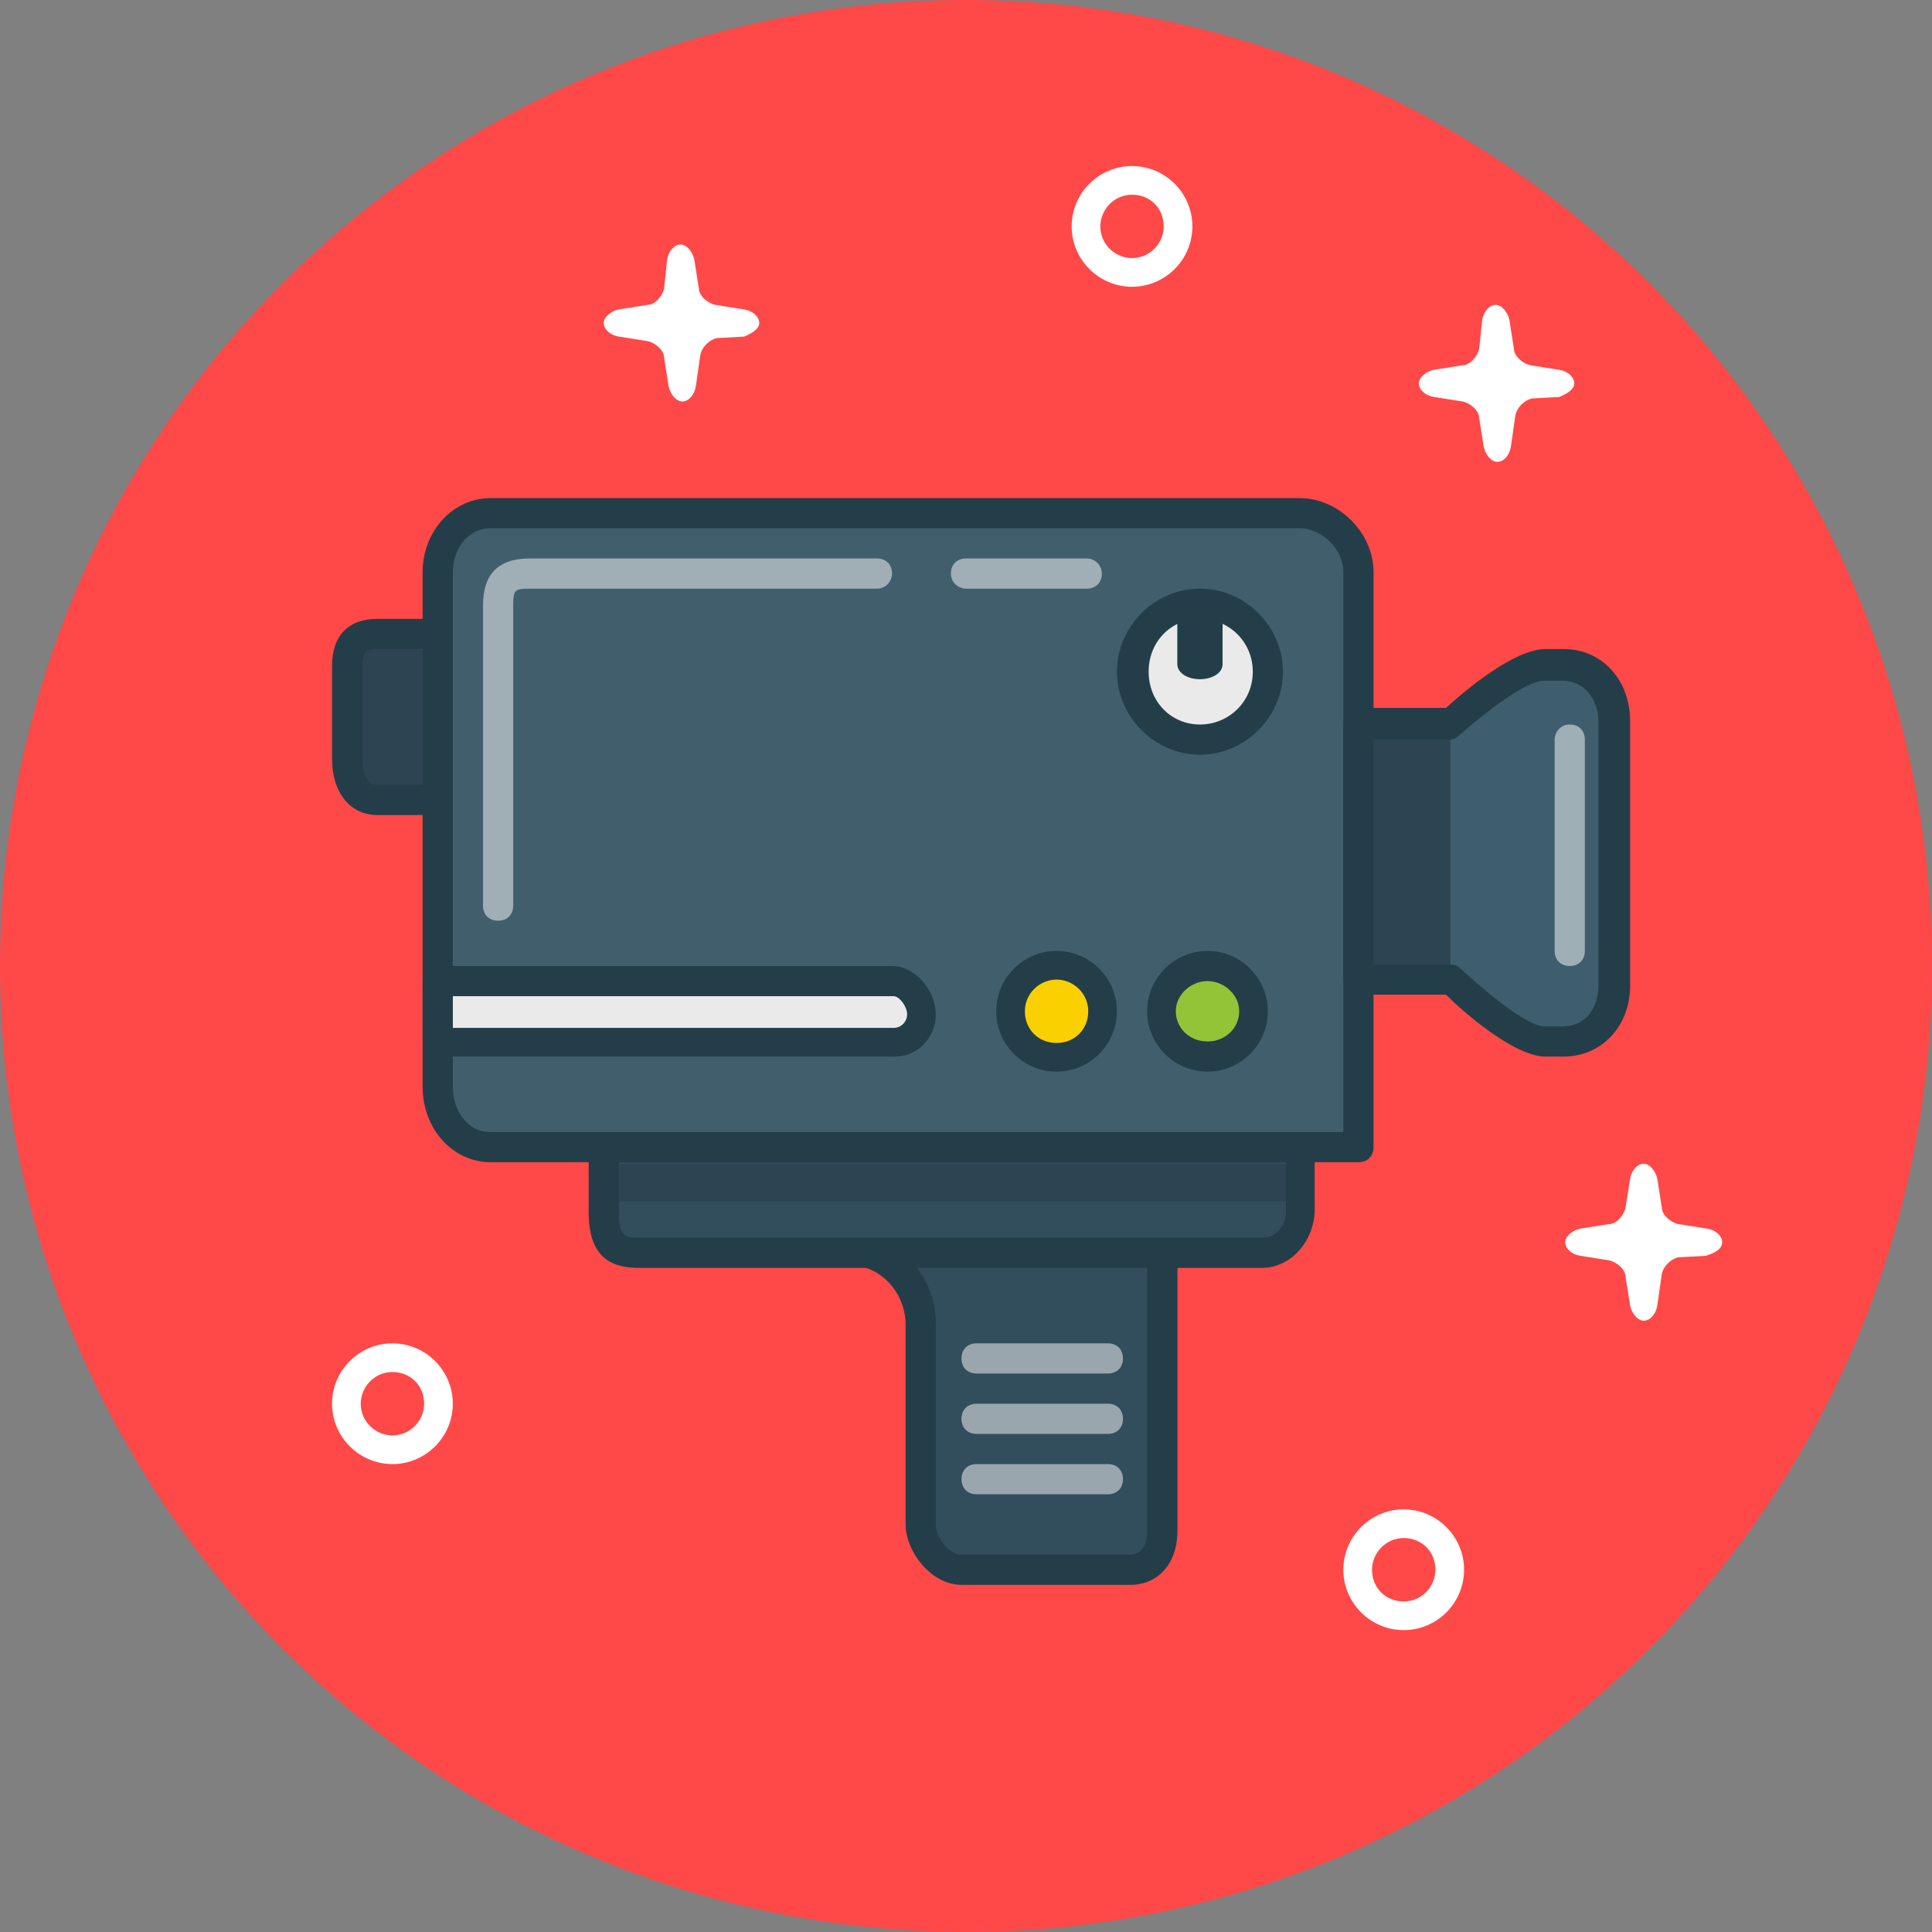 <svg viewBox="0 0 128 128" xml:space="preserve" xmlns="http://www.w3.org/2000/svg" enable-background="new 0 0 128 128"><rect x="0" y="0" width="128" height="128" fill="#808080" stroke="none"/><circle cx="64" cy="64" r="64" fill="#ff4848" class="fill-3ad0f9"></circle><path d="M26 97c-2.2 0-4-1.8-4-4s1.8-4 4-4 4 1.8 4 4-1.8 4-4 4zm0-6.1c-1.2 0-2.1 1-2.1 2.1 0 1.2 1 2.1 2.1 2.1 1.2 0 2.1-1 2.1-2.1 0-1.2-.9-2.1-2.1-2.1zM93 108c-2.2 0-4-1.8-4-4s1.8-4 4-4 4 1.8 4 4-1.8 4-4 4zm0-6.1c-1.2 0-2.1 1-2.1 2.1 0 1.2.9 2.1 2.1 2.1 1.2 0 2.1-1 2.1-2.1 0-1.2-.9-2.1-2.1-2.1zM50.3 21.4c0-.4-.4-.8-1-.9l-1.9-.3c-.5-.1-1.1-.6-1.1-1.1l-.3-1.9c-.1-.5-.5-1-.9-1s-.8.4-.9 1l-.2 1.9c-.1.5-.6 1.1-1.1 1.1l-1.9.3c-.5.1-1 .5-1 .9s.4.8 1 .9l1.9.3c.5.1 1.1.6 1.1 1.1l.3 1.9c.1.5.5 1 .9 1s.8-.4.9-1l.3-2.1c.1-.5.6-1 1.1-1.1l1.8-.1c.5-.2 1-.5 1-.9zM104.3 25.4c0-.4-.4-.8-1-.9l-1.9-.3c-.5-.1-1.1-.6-1.1-1.1l-.3-1.9c-.1-.5-.5-1-.9-1s-.8.4-.9 1l-.2 1.9c-.1.5-.6 1.1-1.1 1.1l-1.9.3c-.5.1-1 .5-1 .9s.4.8 1 .9l1.9.3c.5.1 1.1.6 1.1 1.1l.3 1.9c.1.5.5 1 .9 1s.8-.4.9-1l.3-2.1c.1-.5.6-1 1.1-1.1l1.8-.1c.5-.2 1-.5 1-.9zM114.1 82.3c0-.4-.4-.8-1-.9l-1.9-.3c-.5-.1-1.1-.6-1.1-1.1l-.3-1.9c-.1-.5-.5-1-.9-1s-.8.4-.9 1l-.3 1.9c-.1.5-.6 1.1-1.1 1.1l-1.9.3c-.5.1-1 .5-1 .9s.4.8 1 .9l1.9.3c.5.1 1.1.6 1.1 1.1l.3 1.9c.1.5.5 1 .9 1s.8-.4.9-1l.3-2.1c.1-.5.6-1 1.1-1.1l1.8-.1c.7-.2 1.1-.5 1.1-.9z" fill="#ffffff" class="fill-ffffff"></path><path d="M56.2 82.8c2.8 0 5 2.2 5 5v13.7c0 1.4 1.1 2.5 2.5 2.5h11.2c1.4 0 3.1-1.1 3.1-2.5V82.8H56.2zm0 0c2.8 0 5 2.2 5 5v13.7c0 1.4 1.1 2.5 2.5 2.5H75c1.4 0 3-1.1 3-2.5V82.8H56.2zM86.1 76.5v3.7c0 1.4-1.1 2.5-2.5 2.5H42.4c-1.4 0-2.5-1.1-2.5-2.5v-3.7h46.2z" fill="#324d5b" class="fill-324d5b"></path><path d="M25 41.6h8.7c1.4 0 2.5 1.1 2.5 2.5v6.2c0 1.4-1.1 2.5-2.5 2.5H25c-1.4 0-2.5-1.1-2.5-2.5v-6.2c0-1.4 1.1-2.5 2.5-2.5z" fill="#2d4552" class="fill-2d4552"></path><path d="M33.7 54H25c-1.8 0-3-1.5-3-3.7v-6.2c0-2 1.1-3.1 3-3.1h8.7c2.1 0 3.5 1.3 3.5 3.1v6.2c0 2-1.6 3.7-3.5 3.7zM25 43c-.7 0-1 .2-1 1.1v6.2c0 .4.1 1.7 1 1.7h8.7c.8 0 1.5-.8 1.5-1.7v-6.2c0-1-1-1.1-1.5-1.1H25z" fill="#233e49" class="fill-233e49"></path><path d="M32.5 34.1h53.6c2.1 0 3.7 1.7 3.7 3.7v38.7H32.5c-2.1 0-3.7-1.7-3.7-3.7V37.9c-.1-2.1 1.6-3.8 3.7-3.8z" fill="#415e6d" class="fill-415e6d"></path><path d="M80 64.1c1.7 0 3 1.3 3 3 0 1.6-1.3 3-3 3s-3-1.3-3-3 1.3-3 3-3z" fill="#92c438" class="fill-92c438"></path><path d="M70 64.1c1.7 0 3 1.3 3 3 0 1.6-1.3 3-3 3s-3-1.3-3-3 1.3-3 3-3z" fill="#fbd000" class="fill-fbd000"></path><path d="M79.3 40.4c2.4 0 4.4 2 4.4 4.4 0 2.4-2 4.4-4.4 4.4s-4.4-2-4.4-4.4c0-2.5 1.9-4.4 4.4-4.4z" fill="#eaeaea" class="fill-eaeaea"></path><path d="M89.9 47.9h6.2V65h-6.2V47.9z" fill="#2d4552" class="fill-2d4552"></path><path d="M102.3 44.1h1.2c2.1 0 3.4 1.7 3.4 3.7v17.5c0 2.1-1.4 3.7-3.4 3.7h-1.2c-2.1 0-6.2-3.7-6.2-3.7V47.9s4.2-3.8 6.2-3.8z" fill="#3f5e6d" class="fill-3f5e6d"></path><path d="M40 77.1h46.2v2.5H40v-2.5z" fill="#2d4552" class="fill-2d4552"></path><path d="M28.7 69.1h30.6c1 0 1.9-.8 1.9-1.9 0-1-.8-1.9-1.9-1.9H28.7v3.8z" fill="#eaeaea" class="fill-eaeaea"></path><path d="M90 77H32.5C30 77 28 74.8 28 72V37.9c0-2.7 2-4.9 4.5-4.9h53.6c2.6 0 4.9 2.3 4.9 4.9V76c0 .6-.4 1-1 1zM32.5 35c-1.6 0-2.5 1.5-2.5 2.9V72c0 1.5.9 3 2.5 3H89V37.9c0-1.5-1.4-2.9-2.9-2.9H32.5z" fill="#233e49" class="fill-233e49"></path><path d="M83.6 84H42.4c-1.6 0-3.4-.4-3.4-3.7v-3.7c0-.6.4-1 1-1h46.2c.6 0 .9.4.9 1v3.7c-.1 2-1.6 3.7-3.5 3.7zM41 77v3.3c0 1.7.4 1.7 1.5 1.7h41.2c.8 0 1.5-.8 1.5-1.7V77H41z" fill="#233e49" class="fill-233e49"></path><path d="M74.9 105H63.7c-2 0-3.7-2.2-3.7-4V87.8c0-2.2-1.7-4-3.8-4-.6 0-1-.4-1-1s.4-.7 1-.7H77c.6 0 1 .2 1 .7v18.7c0 2.1-1.3 3.5-3.1 3.5zM60.6 83.8c.9 1.1 1.4 2.4 1.4 4V101c0 .9.9 2 1.7 2h11.2c1 0 1.1-1.2 1.1-1.5V83.8H60.6zM103.6 70h-1.2c-2.1 0-5.5-3-6.6-4.1H90c-.6 0-1-.4-1-1v-17c0-.6.4-1 1-1h5.8c1.2-1.1 4.5-3.9 6.6-3.9h1.2c2.5 0 4.4 2 4.4 4.8v17.5c0 2.7-1.9 4.7-4.4 4.7zm-12.7-6.1h5.2c.3 0 .5.1.7.3 1.6 1.5 4.4 3.8 5.5 3.8h1.2c1.7 0 2.4-1.4 2.4-2.7V47.8c0-1.3-.8-2.7-2.4-2.7h-1.2c-1.2 0-3.9 2.1-5.6 3.6-.2.2-.4.3-.7.3h-5.2v14.9zM79.5 50c-3 0-5.5-2.5-5.5-5.5s2.5-5.5 5.5-5.5 5.5 2.5 5.5 5.5-2.5 5.5-5.5 5.5zm0-9c-1.9 0-3.4 1.5-3.4 3.5s1.5 3.5 3.4 3.5 3.5-1.5 3.5-3.5-1.6-3.5-3.5-3.5z" fill="#233e49" class="fill-233e49"></path><path d="M79.5 45c-.8 0-1.5-.4-1.5-1v-2.9c0-.5.7-1 1.5-1s1.5.4 1.5 1V44c0 .6-.7 1-1.5 1zM80 71c-2.2 0-4-1.8-4-4s1.8-4 4-4 4 1.8 4 4-1.8 4-4 4zm0-6c-1.1 0-2.1.9-2.1 2s.9 2 2.1 2 2.1-.9 2.1-2-1-2-2.1-2zM70 71c-2.2 0-4-1.8-4-4s1.8-4 4-4 4 1.8 4 4-1.8 4-4 4zm0-6.1c-1.1 0-2.1.9-2.1 2.1s.9 2.1 2.1 2.1 2.1-.9 2.1-2.1-1-2.1-2.1-2.1zM59.1 70H29c-.5.1-1-.4-1-.9V65c0-.6.4-1 1-1h30.1c1.6 0 2.9 1.7 2.9 3.2 0 1.6-1.3 2.9-2.9 2.8zM30 68.1h29.2c.5 0 .9-.4.9-.9s-.5-1.2-.9-1.2H30v2.1z" fill="#233e49" class="fill-233e49"></path><path d="M72 39h-8c-.5 0-1-.4-1-1s.4-1 1-1h8c.6 0 1 .5 1 1 0 .6-.4 1-1 1zM33 61c-.6 0-1-.4-1-1V40.4c0-1.1 0-3.4 3.1-3.4h23c.6 0 1 .4 1 1 0 .5-.4 1-1 1h-23c-1.1 0-1.1.1-1.1 1.4V60c0 .6-.4 1-1 1zM73.4 91h-8.7c-.6 0-1-.4-1-1s.4-1 1-1h8.7c.6 0 1 .4 1 1s-.4 1-1 1zM73.4 95h-8.7c-.6 0-1-.4-1-1s.4-1 1-1h8.7c.6 0 1 .4 1 1s-.4 1-1 1zM73.4 99h-8.7c-.6 0-1-.4-1-1s.4-1 1-1h8.7c.6 0 1 .4 1 1s-.4 1-1 1zM104 64c-.6 0-1-.4-1-1V49c0-.5.4-1 1-1s1 .4 1 1v14c0 .6-.4 1-1 1z" opacity=".5" fill="#ffffff" class="fill-ffffff"></path><path d="M75 19c-2.2 0-4-1.8-4-4s1.8-4 4-4 4 1.8 4 4-1.8 4-4 4zm0-6.1c-1.2 0-2.1 1-2.1 2.1 0 1.2 1 2.1 2.1 2.1 1.2 0 2.1-1 2.1-2.1 0-1.2-.9-2.1-2.1-2.1z" fill="#ffffff" class="fill-ffffff"></path></svg>